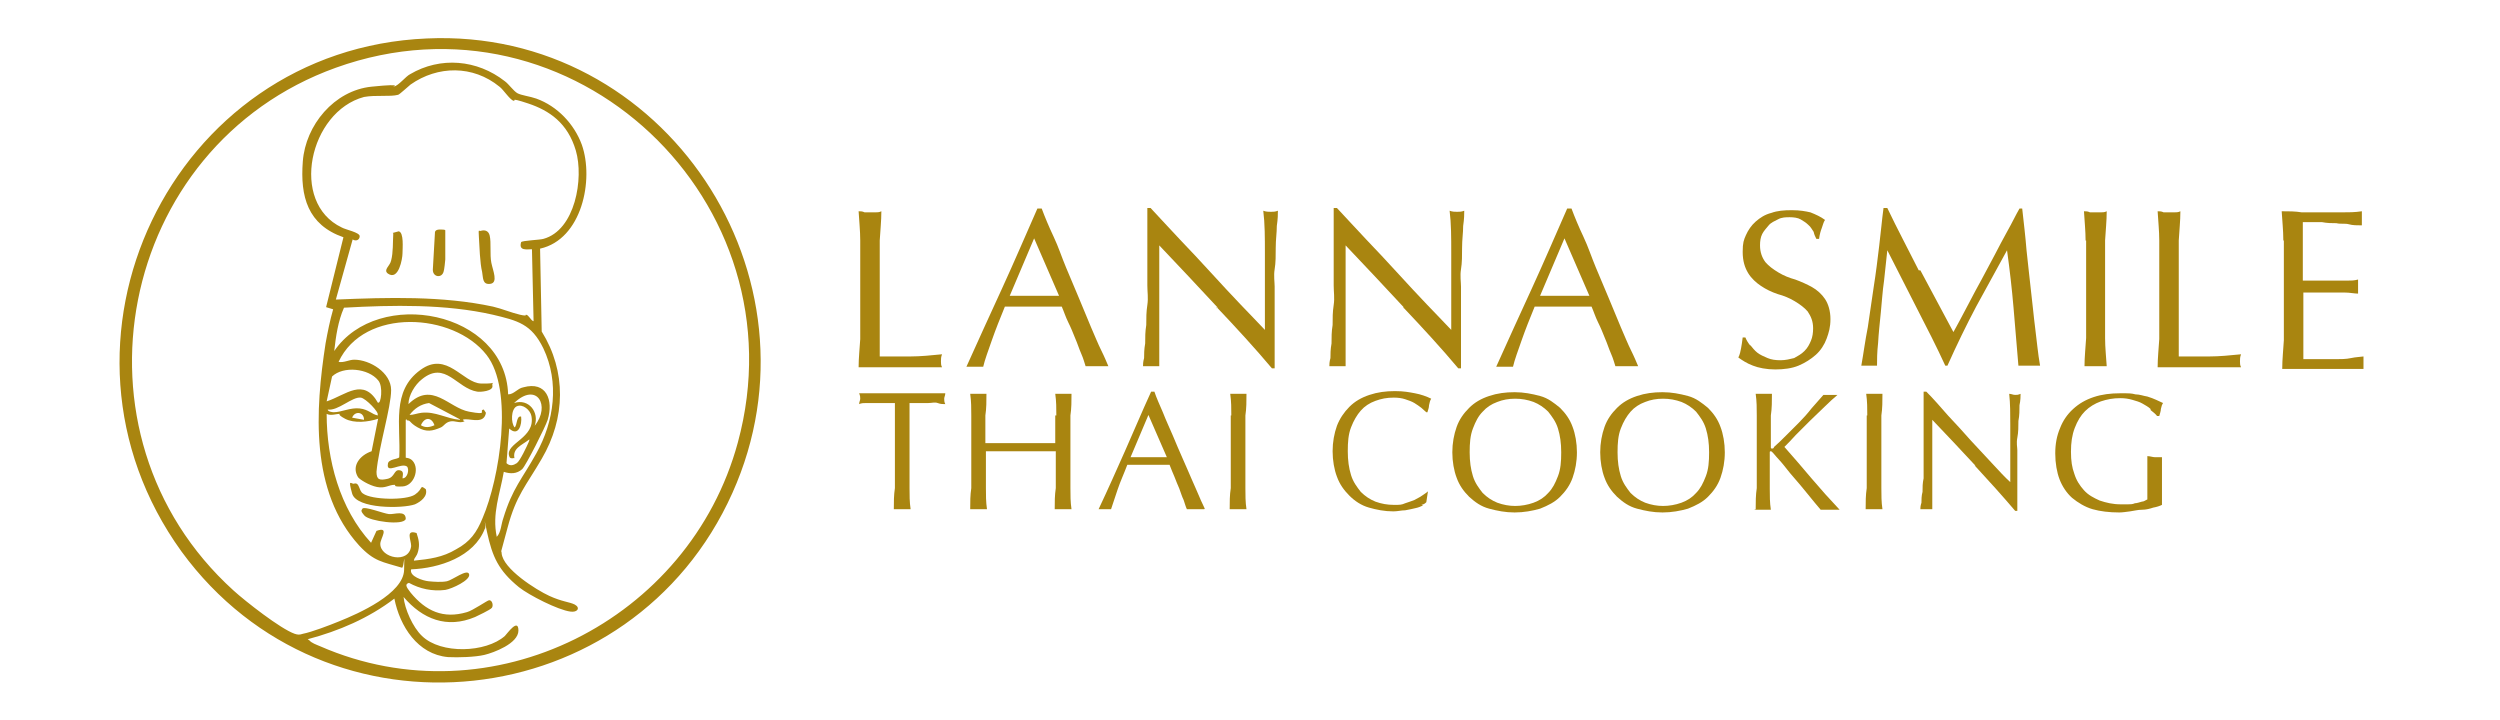 <?xml version="1.0" encoding="UTF-8"?>
<svg id="Layer_1" xmlns="http://www.w3.org/2000/svg" baseProfile="tiny" version="1.2" viewBox="0 0 461.5 133">
  <!-- Generator: Adobe Illustrator 29.2.1, SVG Export Plug-In . SVG Version: 2.1.0 Build 116)  -->
  <g>
    <path d="M78.8,7.1c43.9-2,74.3,44,56.4,83.9-18.5,41.3-74.9,47.5-101.7,10.8C5.7,63.3,31.6,9.1,78.8,7.1ZM57.1,118.2c.4.5,1.3.8,2,1.1,31.6,13.8,68.2-4.8,77.1-37.6C148.3,37.3,105.7-3.2,62,12.5,21.7,27,11.2,80.1,43.1,109c2.2,2,8.7,7.1,11.3,8,.6.2.9.2,1.5,0,1.6-.3,5-1.6,6.7-2.3,3.5-1.4,11.9-5.1,12-9.5s0-.3-.4-.4c-3.6-1.1-5.1-1.1-7.9-4.1-9.1-10-8.1-25-6.2-37.3.4-2.2.8-4.2,1.4-6.3l-1.3-.4,3.2-12.9c-6.6-2.3-8-7.5-7.5-14,.5-6.7,5.8-13.1,12.7-13.8s3.2.2,4.1,0,2.2-1.9,3-2.3c5.6-3.3,12.4-2.7,17.5,1.3.7.5,1.6,1.8,2.3,2.2s2.4.6,3.5,1c3.9,1.4,7,4.7,8.4,8.5,2.3,6.5,0,17.5-7.7,19.2l.3,15.3c4.6,7.4,4.4,16,0,23.5-2.9,5-4.7,6.7-6.3,12.7s-1.1,3.8-1.1,4.7c.2,2.9,6.4,6.8,8.8,7.9s3.7,1.1,4.7,1.6c1.1.6.5,1.5-.8,1.3-2.3-.3-7.6-3-9.5-4.5-3.8-3.1-4.9-5.6-5.9-10.2s0-.6-.4-.6c-2,5.2-8.4,7.3-13.6,7.5-.4,1.3,2.2,2.1,3.2,2.2s2.4.2,3.4,0,3.8-2.4,4.1-1.3-3.2,2.7-4.4,2.9c-2.4.3-4.7-.2-6.7-1.3-1.1.3,0,1.3.3,1.8,2.8,3.4,6,4.9,10.4,3.6,1.1-.3,3.8-2.2,4.1-2.2.6,0,.8,1,.5,1.4s-2.7,1.5-3.1,1.7c-5.2,2.2-9.7.4-13.2-3.7.2,2.2,1.7,5.6,3.4,7.2,3.5,3.4,11.8,3.1,15.3,0,.4-.4,2.5-3.4,2.5-1s-4.6,4.1-6.3,4.5-4.8.5-6.7.4c-5.6-.5-8.9-5.7-9.9-10.8-4.7,3.6-10.3,6-16,7.5h0ZM98.4,46c-1.1,0-2.7.4-2.2-1.3.2-.3,3.4-.4,4.1-.6,5.9-1.6,7.5-11.2,6-16.3s-4.9-7.4-8.8-8.7-2-.3-2.7-.5-1.9-2.1-2.6-2.6c-4.9-4-11.4-3.9-16.4-.4-.5.4-2,1.8-2.3,1.9-1.5.4-4.1,0-6.3.4-10.1,2.7-13.8,19.5-4.1,24.1.7.4,3.3.9,3.3,1.6s-.7,1-1.3.6l-3.1,11.1c9.6-.4,19.7-.7,29,1.3,1.7.4,3.3,1.1,5,1.5s.8-.2,1.1,0c.5,0,.9,1.1,1.4,1.2l-.3-13.3h0ZM91.7,99.1c.8-.8.8-2.3,1.2-3.4,1.7-5.6,3.5-7.3,6.1-12,3.3-5.9,4.3-13.1,1.3-19.4-2.2-4.5-4.7-5.1-9.3-6.2-8.8-2-18.5-1.8-27.5-1.3-1.1,2.5-1.5,5.3-1.8,8,8.1-11.9,31.6-7.4,32.1,8,1.1,0,1.7-1.1,2.8-1.3,4.3-1.2,5.6,2.4,4.5,6-.4,1.3-4,8.4-4.7,9.1-1,.9-2.2.9-3.4.5-.7,4.1-2.2,7.7-1.3,12h0ZM74.9,77.5v7s.8,0,1.3.6c1.3,1.5.2,4.6-1.9,4.7s-1-.3-1.5-.3c-1,0-1.7.7-3.2.4s-3.2-1.4-3.5-1.8c-1.3-2.1.4-4.1,2.5-4.8l1.2-6c-1.8.6-4.4.9-6.1,0s-.7-.9-1.1-.9-1.6.4-2.3,0c0,8.4,2.4,17.5,8.2,23.8l1-2.2c2.5-.9.7,1.4.7,2.4,0,2.6,5.3,3.8,5.7.4,0-1.1-1.1-3.1,1-2.4.4,1.2.6,2.1.3,3.3s-.7,1.1-.8,1.8c2.9-.3,5.3-.6,7.8-2.1,2.6-1.4,3.8-3.1,4.9-5.8,3.1-7.2,5.8-23.6.7-30.1-6.1-7.8-22.6-8.8-27.3,1.3,1,.2,1.9-.4,2.9-.4,2.9,0,6.8,2.4,6.8,5.6s-2.3,10.5-2.7,15.1c0,1.5.6,1.6,2,1.3s1.2-1.7,2.2-1.6.6,1,.6,1.5c1,0,1.3-1.8.8-2.2-1.1-.7-3.8,1.4-3.5-.4,0-1,1.9-.9,2.1-1.3.3-5.8-1.5-12.2,3.9-16.1,4.9-3.6,7.8,2.4,11.2,2.5s1.9-.6,2.1.4-2.2,1.2-2.8,1.1c-3.8-.6-5.9-5.8-10.2-2.3-1.3,1-2.5,3-2.5,4.6,4.4-4.3,7.4.7,11.2,1.4s1.6-.2,2.7-.4l.4.6c-.3,2-2.5,1.2-3.7,1.2s0,.4-.3.4c-.9.4-1.7-.2-2.6,0s-1.1.8-1.7,1.1c-1.6.7-2.7.9-4.3,0s-1.2-1.3-2-1.3v-.2ZM69.8,74.3c.5.4,1-3,0-4.1-1.8-2.2-6.4-2.7-8.5-.7l-1,4.6c3.6-1.2,6.8-4.5,9.5.3ZM98.7,78.6c3-3.7.4-8.2-3.8-4.2,2.7-.9,4.7,1.7,3.8,4.2ZM69.7,76.6c.4-.4-2.2-3.1-3.1-3.2-1.6-.2-4.2,2.5-6.1,2.2,0,.4.9.5,1.1.5,1.4,0,3.1-.9,4.8-.7s2.2,1.1,3.4,1.3h0ZM84.9,77.4l-5.7-3c-1.5.2-2.7,1-3.6,2.2.7,0,1.4-.3,2.2-.4,2.6-.3,4.6,1.1,7.1,1.3h0ZM94.7,84.6c-.4,0-.6,0-.7-.4-.8-2.4,4.9-3.3,4.1-7.4-.2-1.1-1.6-2.3-2.7-1.8s-1.1,3.1-.4,3.9c.5-.4.3-2.2,1.2-2,.2,1.5-.5,3.8-2.2,2.2l-.5,6.4c.6.6,1.3.4,1.9,0s1.9-3.2,2.2-3.9,0-.4,0-.4c-1.3,1-3.1,1.6-2.6,3.5v-.2ZM67.2,77.5c0-1.5-1.7-1.7-2.2-.4l2.2.4ZM80.2,78.5c-.5-1.5-1.8-1.6-2.5,0,.8.5,1.6.4,2.5,0Z" fill="#a98510"/>
    <path d="M88.8,42.6c.7-.2,1.4,0,1.6.9.3,1.3,0,3.5.3,5s1.3,3.7-.2,3.9-1.3-1.2-1.5-2.2c-.4-1.6-.5-4.8-.6-6.5s0-.9.4-1.1h0Z" fill="#a98510"/>
    <path d="M82.2,42.5v5.4c0,.2-.2,2-.3,2.2-.3,1.3-2,1.1-2-.3l.4-7c.2-.6,1.2-.4,1.7-.4h0Z" fill="#a98510"/>
    <path d="M72.5,43l1.1-.3c1,.2.7,3.2.7,4.1s-.7,5.1-2.7,3.7c-.9-.7.4-1.4.6-2.4.4-1.5.3-3.4.4-5h0Z" fill="#a98510"/>
    <path d="M65.3,89.3c1.1-.4.9,1.3,1.7,1.8,1.6,1.2,8,1.3,9.6.2s.8-1.9,2-1c.4,1.3-.9,2.3-2,2.8-2.2.8-10.8.9-11.6-2s-.2-1.7.4-1.8h0Z" fill="#a98510"/>
    <path d="M66.9,93.9c.4-.5,3.9.9,4.9,1s3.1-.8,3.1.9c-.4,1.3-6.7.4-7.6-.6s-.5-1-.4-1.3Z" fill="#a98510"/>
  </g>
  <g>
    <g>
      <path d="M158.8,44.4c0-1.8-.2-3.6-.3-5.4.4,0,.7,0,1.1.2h2c.4,0,.7,0,1.1-.2,0,1.8-.2,3.6-.3,5.4,0,1.8,0,3.6,0,5.4v16h5.7c1.8,0,3.8-.2,5.8-.4-.2.5-.2.9-.2,1.3s0,.7.2,1.1h-15.4c0-1.7.2-3.5.3-5.2,0-1.8,0-3.6,0-5.4v-7.2c0-1.8,0-3.6,0-5.4h0Z" fill="#a98510"/>
      <path d="M204.8,67.6h-4.4c-.2-.6-.4-1.4-.8-2.3s-.7-1.9-1.1-2.8c-.4-1-.8-2-1.3-3s-.8-2-1.2-2.9h-10.5c-.9,2.2-1.7,4.2-2.4,6.2-.7,2-1.3,3.6-1.6,4.9h-3.1c2.2-4.9,4.4-9.7,6.6-14.5,2.2-4.8,4.3-9.7,6.5-14.7h.8c.6,1.6,1.3,3.3,2.2,5.2s1.5,3.8,2.3,5.7c.8,1.9,1.6,3.8,2.4,5.7s1.5,3.6,2.2,5.3c.7,1.6,1.3,3.1,1.9,4.3s1,2.2,1.3,2.9h0ZM186.3,54.6h9.2l-4.6-10.6-4.5,10.6h0Z" fill="#a98510"/>
      <path d="M224.8,56.8c-3.6-3.9-7.2-7.7-10.8-11.5v8.4c0,2.2,0,1.3,0,2.2v11.7h-3c0-.3,0-.8.2-1.5,0-.7,0-1.6.2-2.7,0-1.1,0-2.2.2-3.4,0-1.3,0-2.4.2-3.7s0-2.4,0-3.6v-10c0-1.9,0-3.3,0-4.3h.6c1.7,1.8,3.5,3.8,5.4,5.8s3.9,4.1,5.8,6.2c1.9,2.1,3.7,4,5.4,5.8s3.2,3.3,4.5,4.7v-14.2c0-2.8,0-5.4-.3-7.8.5.2,1,.2,1.4.2s.8,0,1.3-.2c0,.6,0,1.5-.2,2.8,0,1.3-.2,2.5-.2,4s0,2.8-.2,4,0,2.4,0,3.2v15.1h-.5c-3.1-3.7-6.6-7.5-10.2-11.3v.2Z" fill="#a98510"/>
      <path d="M259.2,56.8c-3.6-3.9-7.2-7.7-10.8-11.5v8.4c0,2.2,0,1.3,0,2.2v11.7h-3c0-.3,0-.8.2-1.5,0-.7,0-1.6.2-2.7,0-1.1,0-2.2.2-3.4,0-1.3,0-2.4.2-3.7s0-2.4,0-3.6v-10c0-1.9,0-3.3,0-4.3h.6c1.7,1.8,3.5,3.8,5.4,5.8s3.9,4.1,5.8,6.2c1.9,2.1,3.7,4,5.4,5.8s3.2,3.3,4.5,4.7v-14.2c0-2.8,0-5.4-.3-7.8.5.2,1,.2,1.4.2s.8,0,1.3-.2c0,.6,0,1.5-.2,2.8,0,1.3-.2,2.5-.2,4s0,2.8-.2,4,0,2.4,0,3.2v15.1h-.5c-3.1-3.7-6.6-7.5-10.2-11.3v.2Z" fill="#a98510"/>
      <path d="M302.6,67.6h-4.4c-.2-.6-.4-1.4-.8-2.3s-.7-1.9-1.1-2.8c-.4-1-.8-2-1.3-3s-.8-2-1.2-2.9h-10.5c-.9,2.2-1.7,4.2-2.4,6.2-.7,2-1.3,3.6-1.6,4.9h-3.1c2.2-4.9,4.4-9.7,6.6-14.5s4.3-9.7,6.5-14.7h.8c.6,1.6,1.3,3.3,2.2,5.2s1.5,3.8,2.3,5.7,1.6,3.8,2.4,5.7c.8,1.9,1.5,3.6,2.2,5.3.7,1.6,1.3,3.1,1.9,4.3s1,2.2,1.3,2.9h0ZM284.2,54.6h9.2l-4.6-10.6-4.5,10.6h0Z" fill="#a98510"/>
      <path d="M323.1,63.7c.4.5.8,1,1.3,1.4s1.2.7,1.9,1,1.5.4,2.4.4,1.7-.2,2.5-.4c.7-.4,1.3-.7,1.9-1.3s.9-1.2,1.2-1.9.4-1.5.4-2.3c0-1.3-.4-2.2-1-3.1-.6-.7-1.4-1.3-2.4-1.9s-2-1-3.1-1.3c-1.2-.4-2.2-.9-3.1-1.5s-1.8-1.4-2.4-2.4c-.6-1-1-2.2-1-3.9s.2-2.2.6-3.1,1-1.8,1.8-2.5,1.7-1.3,2.9-1.6c1.1-.4,2.3-.5,3.8-.5s2.5.2,3.4.4c1,.4,1.9.8,2.7,1.4-.3.4-.4,1-.6,1.5s-.4,1.2-.5,2h-.5c-.2-.4-.4-.8-.5-1.3-.3-.4-.5-.9-1-1.3-.4-.4-.9-.7-1.4-1s-1.3-.4-2-.4-1.5,0-2.2.4c-.6.3-1.3.6-1.7,1.1s-.9,1-1.2,1.6-.4,1.3-.4,2.1c0,1.3.4,2.3,1,3.1.6.7,1.4,1.3,2.4,1.9s2,1,3.1,1.3c1.1.4,2.2.9,3.1,1.4s1.8,1.3,2.4,2.2,1,2.2,1,3.7-.3,2.5-.7,3.6-1.1,2.2-2,3-2,1.5-3.2,2-2.7.7-4.3.7-3.1-.3-4.1-.7c-1.1-.4-2-1-2.7-1.5.3-.6.4-1.2.5-1.7s.2-1.2.3-2h.5c.2.5.5,1,.9,1.5h0Z" fill="#a98510"/>
      <path d="M354.5,49.9c2,3.7,4,7.5,6.1,11.4.3-.5.7-1.3,1.2-2.2.5-1,1.2-2.2,1.8-3.4.7-1.3,1.4-2.7,2.2-4.1.8-1.5,1.6-3,2.4-4.5.8-1.5,1.6-3.1,2.4-4.5.8-1.4,1.5-2.9,2.2-4.1h.5c.3,2.7.6,5.2.8,7.7.3,2.5.5,4.9.8,7.3.3,2.4.5,4.8.8,7.1.3,2.3.5,4.7.9,6.9h-4c-.3-3.7-.6-7.3-.9-10.7-.3-3.5-.7-7-1.2-10.6h0c-1.9,3.5-3.8,6.9-5.7,10.4-1.8,3.4-3.6,7.1-5.3,10.9h-.4c-1.6-3.5-3.4-7-5.2-10.5s-3.6-7.1-5.5-10.8h0c-.2,1.7-.4,3.6-.6,5.6-.3,2-.4,4-.6,5.9-.2,2-.4,3.8-.5,5.6-.2,1.8-.2,3.1-.2,4.2h-2.9c.4-2.2.7-4.6,1.2-7.1.4-2.5.7-5,1.1-7.5.4-2.5.7-5,1-7.5.3-2.4.5-4.8.8-7h.7c1.9,4,3.9,7.7,5.8,11.5h0Z" fill="#a98510"/>
      <path d="M385,44.4c0-1.8-.2-3.6-.3-5.4.4,0,.7,0,1.1.2h2c.4,0,.7,0,1.1-.2,0,1.8-.2,3.6-.3,5.4,0,1.8,0,3.6,0,5.4v7.2c0,1.8,0,3.6,0,5.4,0,1.8.2,3.5.3,5.2h-4.1c0-1.7.2-3.5.3-5.2,0-1.8,0-3.6,0-5.4v-7.2c0-1.8,0-3.6,0-5.4h0Z" fill="#a98510"/>
      <path d="M398.6,44.4c0-1.8-.2-3.6-.3-5.4.4,0,.7,0,1.1.2h2c.4,0,.7,0,1.1-.2,0,1.8-.2,3.6-.3,5.4,0,1.8,0,3.6,0,5.4v16h5.7c1.8,0,3.8-.2,5.8-.4-.2.5-.2.9-.2,1.3s0,.7.2,1.1h-15.4c0-1.7.2-3.5.3-5.2,0-1.8,0-3.6,0-5.4v-7.2c0-1.8,0-3.6,0-5.4h0Z" fill="#a98510"/>
      <path d="M421.5,44.3c0-1.8-.2-3.5-.3-5.3,1.3,0,2.5,0,3.7.2h7.4c1.3,0,2.4,0,3.7-.2,0,.4,0,.8,0,1.3s0,.8,0,1.3c-.9,0-1.7,0-2.4-.2s-1.5,0-2.3-.2c-.8,0-1.7,0-2.7-.2h-3.5c0,.9,0,1.7,0,2.5v8.3h3.3c1,0,1.9,0,2.7,0,.8,0,1.5,0,2.2,0,.7,0,1.3,0,2-.2,0,.4,0,.8,0,1.3s0,.8,0,1.3c-.7,0-1.5-.2-2.5-.2s-1.9,0-2.9,0h-4.7v12.3h5.9c1,0,2,0,2.9-.2s1.7-.2,2.3-.3c0,.2,0,.4,0,.6v.6c0,.4,0,.8,0,1.1h-15c0-1.8.2-3.5.3-5.3,0-1.8,0-3.6,0-5.4v-7.2c0-1.8,0-3.6,0-5.4v-.3Z" fill="#a98510"/>
    </g>
    <g>
      <path d="M165.2,74.4h-3.5c-.6,0-1.2,0-1.7,0s-1,0-1.4.2c0-.4.2-.7.2-1s0-.5-.2-1c1.3,0,2.7,0,4,0h7.9c1.3,0,2.6,0,4,0,0,.4-.2.7-.2,1s0,.6.2,1c-.4,0-.9,0-1.4-.2s-1.1,0-1.7,0h-3.5c0,2.2,0,4.2,0,6.4v9.3c0,1.3,0,2.6.2,3.9h-3.1c0-1.3,0-2.6.2-3.9v-9.3c0-2.2,0-4.3,0-6.4h.4Z" fill="#a98510"/>
      <path d="M195,76.7c0-1.3,0-2.6-.2-4,.3,0,.5,0,.8,0h1.4c.3,0,.5,0,.8,0,0,1.3,0,2.7-.2,4v13.4c0,1.3,0,2.6.2,3.9h-3.1c0-1.3,0-2.6.2-3.9v-6.8h-12.9v6.8c0,1.3,0,2.6.2,3.9h-3.1c0-1.3,0-2.6.2-3.9v-13.4c0-1.3,0-2.6-.2-4,.3,0,.5,0,.8,0h1.4c.3,0,.5,0,.8,0,0,1.3,0,2.7-.2,4v5.1h12.9v-5.1Z" fill="#a98510"/>
      <path d="M222.3,94h-3.2c-.2-.4-.4-1.1-.6-1.7-.3-.6-.5-1.3-.8-2.1-.3-.7-.6-1.4-.9-2.2-.3-.7-.6-1.4-.9-2.2h-7.8c-.6,1.6-1.3,3.1-1.8,4.6s-.9,2.7-1.2,3.6h-2.3c1.7-3.6,3.3-7.2,4.9-10.8,1.6-3.6,3.1-7.2,4.8-10.9h.6c.4,1.2,1,2.5,1.6,3.9.5,1.3,1.2,2.8,1.8,4.2s1.2,2.9,1.8,4.2c.6,1.4,1.2,2.7,1.7,3.9.5,1.2,1,2.2,1.4,3.2s.8,1.7,1,2.2h0ZM208.6,84.4h6.8l-3.4-7.8-3.3,7.8h0Z" fill="#a98510"/>
      <path d="M227.3,76.7c0-1.3,0-2.6-.2-4,.3,0,.5,0,.8,0h1.4c.3,0,.5,0,.8,0,0,1.3,0,2.7-.2,4v13.4c0,1.3,0,2.6.2,3.9h-3.1c0-1.3,0-2.6.2-3.9v-13.4Z" fill="#a98510"/>
      <path d="M262.7,93.3c-.4.2-.9.4-1.4.5s-1.2.3-1.9.4c-.7,0-1.4.2-2.2.2-1.6,0-3.1-.3-4.5-.7s-2.6-1.2-3.6-2.2-1.8-2.1-2.3-3.5c-.5-1.3-.8-3-.8-4.7s.3-3.3.8-4.7c.5-1.3,1.3-2.5,2.3-3.5s2.2-1.7,3.7-2.2,3-.7,4.7-.7,2.6.2,3.7.4,2.2.6,3,1c-.2.3-.3.7-.4,1.2,0,.5-.2.9-.3,1.3h-.2c-.2-.2-.5-.4-.9-.8-.4-.3-.8-.6-1.3-.9-.5-.3-1.1-.5-1.7-.7s-1.3-.3-2.1-.3c-1.3,0-2.3.2-3.4.6-1.1.4-2,1-2.7,1.8s-1.3,1.8-1.8,3.1-.6,2.7-.6,4.4.2,3.1.6,4.4,1.1,2.2,1.8,3.1c.8.8,1.7,1.4,2.7,1.8,1.1.4,2.2.6,3.4.6s1.4,0,2.1-.3c.6-.2,1.2-.4,1.7-.6.5-.3,1-.5,1.4-.8s.8-.5,1.1-.8h0c0,0-.3,2-.3,2-.2.2-.4.4-.9.5h0Z" fill="#a98510"/>
      <path d="M268.1,83.5c0-1.7.3-3.3.8-4.7s1.3-2.5,2.3-3.5,2.2-1.7,3.7-2.2,3-.7,4.7-.7,3.2.3,4.7.7,2.6,1.3,3.7,2.2c1,1,1.8,2.1,2.3,3.5.5,1.3.8,3,.8,4.7s-.3,3.3-.8,4.7-1.3,2.5-2.3,3.5-2.2,1.6-3.7,2.2c-1.4.4-3,.7-4.7.7s-3.2-.3-4.7-.7-2.6-1.2-3.7-2.2c-1-1-1.8-2.1-2.3-3.5-.5-1.3-.8-3-.8-4.7ZM288.2,83.5c0-1.7-.2-3.1-.6-4.4s-1.1-2.2-1.8-3.1c-.8-.8-1.7-1.4-2.7-1.8-1.1-.4-2.2-.6-3.4-.6s-2.3.2-3.3.6c-1.1.4-2,1-2.7,1.8-.8.8-1.3,1.8-1.8,3.1s-.6,2.7-.6,4.4.2,3.1.6,4.4,1.1,2.2,1.8,3.1c.8.8,1.7,1.4,2.7,1.8,1.1.4,2.2.6,3.3.6s2.3-.2,3.4-.6c1.1-.4,2-1,2.7-1.8.8-.8,1.3-1.8,1.8-3.1s.6-2.7.6-4.4Z" fill="#a98510"/>
      <path d="M295.4,83.5c0-1.7.3-3.3.8-4.7s1.3-2.5,2.3-3.5,2.2-1.7,3.7-2.2,3-.7,4.7-.7,3.2.3,4.7.7,2.6,1.3,3.7,2.2c1,1,1.8,2.1,2.3,3.5.5,1.3.8,3,.8,4.7s-.3,3.3-.8,4.7-1.3,2.5-2.3,3.5-2.2,1.6-3.7,2.2c-1.4.4-3,.7-4.7.7s-3.2-.3-4.7-.7-2.6-1.2-3.7-2.2c-1-1-1.8-2.1-2.3-3.5-.5-1.3-.8-3-.8-4.7ZM315.5,83.5c0-1.7-.2-3.1-.6-4.4s-1.1-2.2-1.8-3.1c-.8-.8-1.7-1.4-2.7-1.8-1.1-.4-2.2-.6-3.4-.6s-2.3.2-3.3.6c-1.1.4-2,1-2.7,1.8s-1.3,1.8-1.8,3.1-.6,2.7-.6,4.4.2,3.1.6,4.4,1.1,2.2,1.8,3.1c.8.8,1.7,1.4,2.7,1.8,1.1.4,2.2.6,3.3.6s2.3-.2,3.4-.6c1.1-.4,2-1,2.7-1.8.8-.8,1.3-1.8,1.8-3.1s.6-2.7.6-4.4Z" fill="#a98510"/>
      <path d="M324.1,94c0-1.3,0-2.6.2-3.9v-13.4c0-1.3,0-2.6-.2-4,.3,0,.5,0,.8,0h1.4c.3,0,.5,0,.8,0,0,1.3,0,2.7-.2,4v5.8c0,.2,0,.3.2.3s.3,0,.4-.3c.7-.6,1.4-1.3,2.2-2.1.8-.8,1.6-1.6,2.4-2.4.8-.8,1.6-1.7,2.3-2.6.8-.9,1.5-1.7,2.2-2.5.3,0,.4,0,.6,0h1.3c.3,0,.5,0,.7,0-.7.6-1.5,1.3-2.4,2.2s-1.8,1.7-2.7,2.6-1.8,1.8-2.6,2.6c-.8.9-1.5,1.6-2.1,2.2,1.7,1.9,3.3,3.8,5,5.8,1.7,2,3.4,3.9,5.2,5.8h-3.5c-.7-.8-1.5-1.8-2.4-2.9s-1.8-2.2-2.6-3.1c-.9-1-1.6-2-2.3-2.8-.7-.8-1.2-1.3-1.5-1.7-.2-.2-.3-.3-.4-.3s-.2,0-.2.2v6.7c0,1.3,0,2.6.2,3.9h-3.1Z" fill="#a98510"/>
      <path d="M344.7,76.7c0-1.3,0-2.6-.2-4,.3,0,.5,0,.8,0h1.4c.3,0,.5,0,.8,0,0,1.3,0,2.7-.2,4v13.4c0,1.3,0,2.6.2,3.9h-3.1c0-1.3,0-2.6.2-3.9v-13.4h0Z" fill="#a98510"/>
      <path d="M364.7,86c-2.7-2.9-5.4-5.8-8-8.5v6.3c0,1.7,0,1,0,1.6v8.6h-2.2c0-.2,0-.6.2-1.2,0-.5,0-1.3.2-2,0-.8,0-1.6.2-2.5,0-.9,0-1.8,0-2.7v-13.3h.5c1.3,1.3,2.6,2.8,4,4.4,1.4,1.5,2.9,3.1,4.2,4.6,1.4,1.5,2.8,3,4,4.3s2.3,2.5,3.3,3.4v-10.5c0-2.1,0-4-.2-5.8.4,0,.7.2,1.1.2s.5,0,1-.2c0,.4,0,1.2-.2,2.1,0,.9,0,1.9-.2,2.9,0,1,0,2.1-.2,3.1s0,1.8,0,2.3v11.2h-.4c-2.3-2.7-4.9-5.6-7.5-8.4h0Z" fill="#a98510"/>
      <path d="M397,75.5c-.4-.4-1-.7-1.5-1s-1.2-.5-1.9-.7-1.4-.3-2.2-.3c-1.3,0-2.4.2-3.6.6-1.1.4-2.1,1-2.9,1.8-.8.8-1.4,1.8-1.9,3.1s-.7,2.7-.7,4.4.2,2.9.6,4c.4,1.3,1,2.2,1.8,3.1s1.8,1.4,2.9,1.9c1.2.4,2.4.7,3.9.7s.9,0,1.3,0,.9,0,1.3-.2c.4,0,.9-.2,1.3-.3.4,0,.7-.3,1-.4v-5.9c0-.7,0-1.4,0-2.1.5,0,1,.2,1.4.2h.7c.3,0,.4,0,.6,0,0,.4,0,1.3,0,2.2s0,2.3,0,4,0,.8,0,1.3v1.3c-.4.2-1,.4-1.6.5-.6.2-1.3.4-2.1.4s-1.4.2-2.2.3-1.4.2-2,.2c-1.8,0-3.5-.2-4.9-.6s-2.7-1.2-3.8-2.1c-1-.9-1.8-2.1-2.3-3.4s-.8-3-.8-4.8.3-3.3.9-4.7c.5-1.3,1.3-2.5,2.4-3.5s2.3-1.7,3.8-2.2,3.1-.7,4.9-.7,2,0,2.8.2c.8,0,1.5.3,2.2.4.6.2,1.2.4,1.6.6.4.2.9.4,1.3.6-.2.3-.3.6-.4,1.1,0,.4-.2.9-.3,1.3h-.4c-.3-.4-.7-.7-1.2-1.1v-.3Z" fill="#a98510"/>
    </g>
  </g>
</svg>